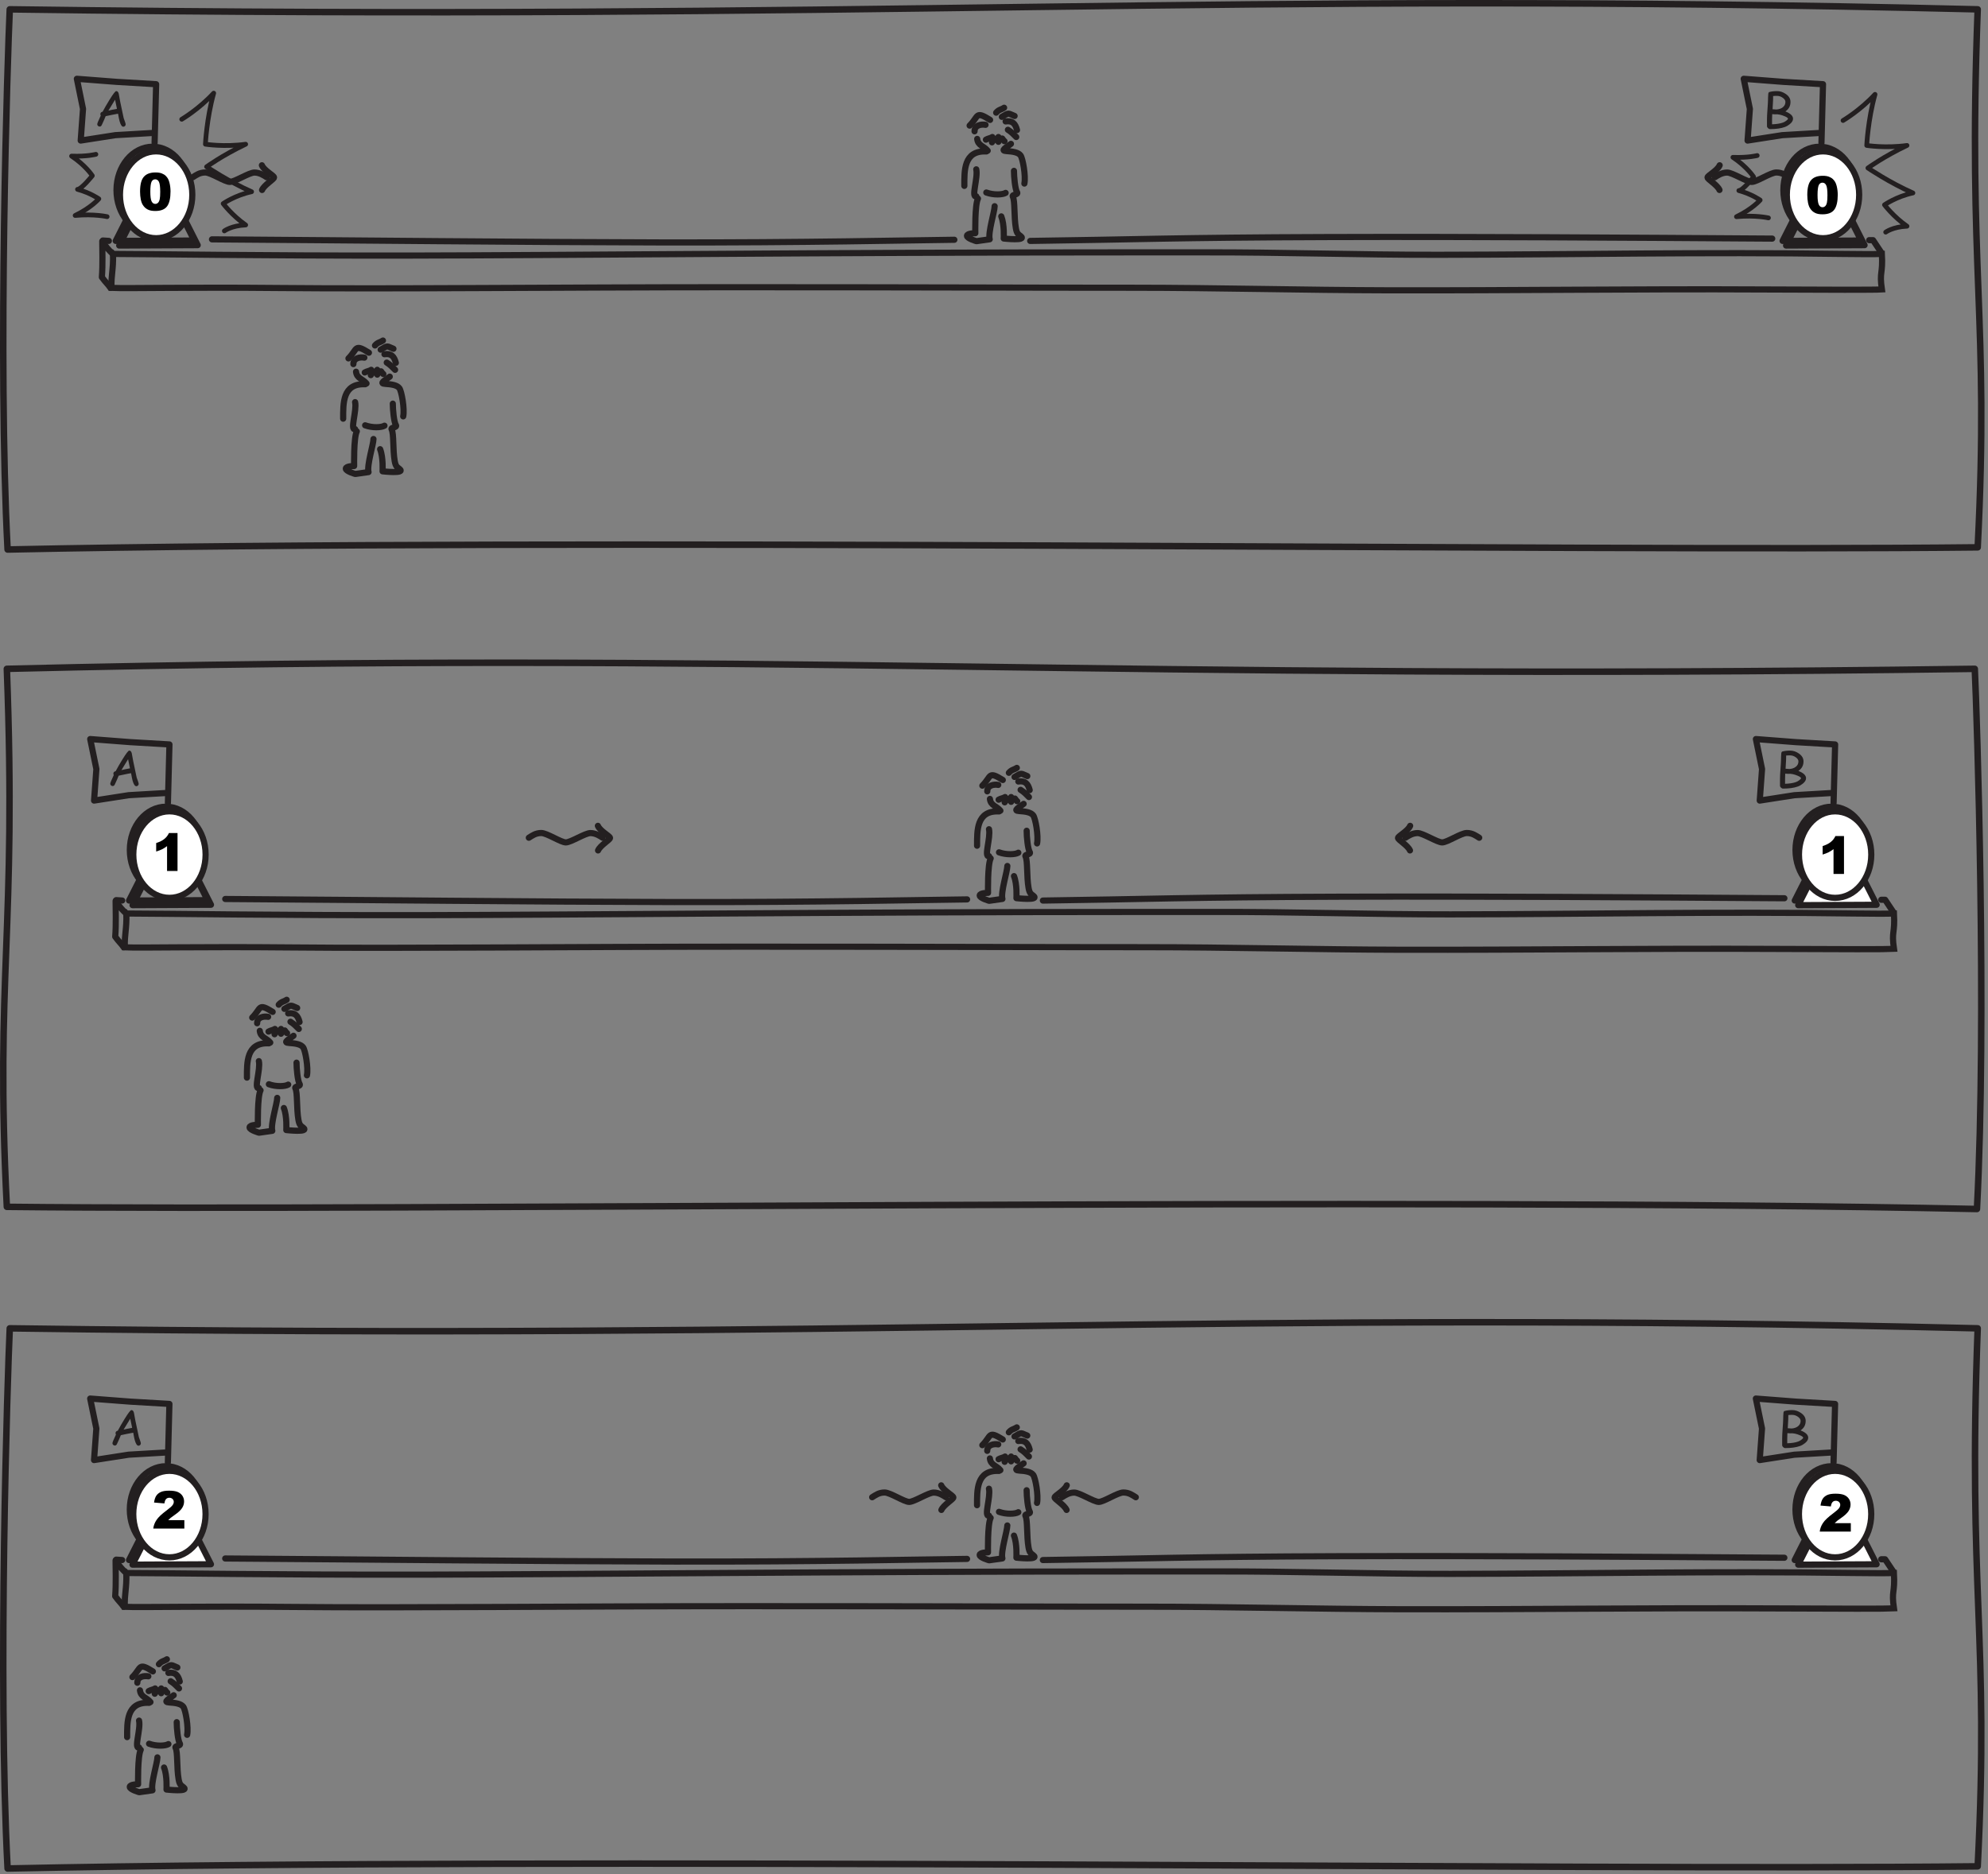 <?xml version="1.0" encoding="UTF-8" standalone="no"?>
<!DOCTYPE svg PUBLIC "-//W3C//DTD SVG 1.1//EN" "http://www.w3.org/Graphics/SVG/1.1/DTD/svg11.dtd">
<svg width="100%" height="100%" viewBox="0 0 1909 1800" version="1.1" xmlns="http://www.w3.org/2000/svg" xmlns:xlink="http://www.w3.org/1999/xlink" xml:space="preserve" xmlns:serif="http://www.serif.com/" style="fill-rule:evenodd;clip-rule:evenodd;stroke-miterlimit:2;">
    <rect x="0" y="0" width="1909" height="1800" fill="#808080" stroke="none"/>
    <g transform="matrix(4.167,0,0,4.167,0,0)">
        <path d="M260.832,66.318C280.342,66.316 300.556,66.868 320.059,66.912C348.961,66.977 377.151,66.561 406.063,66.716C421.727,66.792 432.012,66.818 433.671,66.709C433.051,62.463 433.938,63.353 433.671,58.524C432.111,58.594 428.823,58.579 424.216,58.52C393.258,58.057 362.417,58.685 331.411,58.726C313.297,58.751 295.009,58.106 276.919,58.166C270.763,58.168 264.362,58.168 257.709,58.168C193.319,58.168 128.665,58.851 94.252,58.904C59.84,58.957 35.539,58.548 26.048,58.524C26.138,62.285 25.605,63.175 25.694,66.353C29.507,66.522 43.012,66.17 64.097,66.378C90.578,66.639 128.68,66.2 168.575,66.2C213.364,66.2 235.938,66.322 260.832,66.318Z" style="fill:none;stroke:rgb(35,31,32);stroke-width:1.42px;"/>
        <path d="M29.685,49.562L26.67,55.523L44.763,55.434L41.392,48.762" style="fill:none;stroke:rgb(35,31,32);stroke-width:1.42px;stroke-linecap:round;stroke-linejoin:round;"/>
        <path d="M43.521,43.824C43.521,49.352 39.788,53.833 35.184,53.833C30.58,53.833 26.847,49.352 26.847,43.824C26.847,38.296 30.58,33.815 35.184,33.815C39.788,33.815 43.521,38.296 43.521,43.824Z" style="fill:white;"/>
        <path d="M43.521,43.824C43.521,49.352 39.788,53.833 35.184,53.833C30.58,53.833 26.847,49.352 26.847,43.824C26.847,38.296 30.58,33.815 35.184,33.815C39.788,33.815 43.521,38.296 43.521,43.824Z" style="fill:none;stroke:rgb(35,31,32);stroke-width:1.42px;stroke-linecap:round;stroke-linejoin:round;"/>
        <path d="M30.483,50.63L27.468,56.591L45.561,56.502L42.191,49.829" style="fill:none;stroke:rgb(35,31,32);stroke-width:1.42px;stroke-linecap:round;stroke-linejoin:round;"/>
        <path d="M44.319,44.891C44.319,50.419 40.587,54.901 35.982,54.901C31.378,54.901 27.645,50.419 27.645,44.891C27.645,39.363 31.378,34.882 35.982,34.882C40.587,34.882 44.319,39.363 44.319,44.891Z" style="fill:white;"/>
        <path d="M44.319,44.891C44.319,50.419 40.587,54.901 35.982,54.901C31.378,54.901 27.645,50.419 27.645,44.891C27.645,39.363 31.378,34.882 35.982,34.882C40.587,34.882 44.319,39.363 44.319,44.891Z" style="fill:none;stroke:rgb(35,31,32);stroke-width:1.42px;stroke-linecap:round;stroke-linejoin:round;"/>
        <path d="M35.627,32.929L35.982,19.406L26.935,18.872L17.711,18.16L19.131,25.1L18.598,32.395L26.581,31.15L35.627,30.616" style="fill:none;stroke:rgb(35,31,32);stroke-width:1.42px;stroke-linecap:round;stroke-linejoin:round;"/>
        <path d="M25.435,66.331C24.814,65.412 24.326,65.085 23.477,63.887C23.705,60.948 23.566,57.57 23.566,55.612C24.453,56.947 24.998,57.565 25.923,58.457L25.694,58.103" style="fill:none;stroke:rgb(35,31,32);stroke-width:1.42px;stroke-linecap:round;stroke-linejoin:round;"/>
        <path d="M23.705,55.432L25.08,55.521" style="fill:none;stroke:rgb(35,31,32);stroke-width:1.42px;stroke-linecap:round;stroke-linejoin:round;"/>
        <path d="M48.849,55.165C83.38,55.402 119.624,55.808 152.44,55.877C185.256,55.946 210.167,55.362 219.926,55.261" style="fill:none;stroke:rgb(35,31,32);stroke-width:1.42px;stroke-linecap:round;stroke-linejoin:round;"/>
        <path d="M237.406,55.528C260.17,55.231 271.549,54.745 305.698,54.638C339.846,54.531 374.124,54.763 408.401,54.994" style="fill:none;stroke:rgb(35,31,32);stroke-width:1.42px;stroke-linecap:round;stroke-linejoin:round;"/>
        <path d="M413.804,49.565L410.789,55.526L428.882,55.437L425.511,48.764" style="fill:none;stroke:rgb(35,31,32);stroke-width:1.42px;stroke-linecap:round;stroke-linejoin:round;"/>
        <path d="M427.64,43.826C427.64,49.354 423.907,53.835 419.303,53.835C414.699,53.835 410.966,49.354 410.966,43.826C410.966,38.298 414.699,33.817 419.303,33.817C423.907,33.817 427.64,38.298 427.64,43.826Z" style="fill:white;"/>
        <path d="M427.64,43.826C427.64,49.354 423.907,53.835 419.303,53.835C414.699,53.835 410.966,49.354 410.966,43.826C410.966,38.298 414.699,33.817 419.303,33.817C423.907,33.817 427.64,38.298 427.64,43.826Z" style="fill:none;stroke:rgb(35,31,32);stroke-width:1.42px;stroke-linecap:round;stroke-linejoin:round;"/>
        <path d="M414.603,50.632L411.587,56.593L429.68,56.504L426.31,49.831" style="fill:none;stroke:rgb(35,31,32);stroke-width:1.42px;stroke-linecap:round;stroke-linejoin:round;"/>
        <path d="M428.438,44.894C428.438,50.421 424.706,54.903 420.101,54.903C415.497,54.903 411.764,50.421 411.764,44.894C411.764,39.366 415.497,34.884 420.101,34.884C424.706,34.884 428.438,39.366 428.438,44.894Z" style="fill:white;"/>
        <path d="M428.438,44.894C428.438,50.421 424.706,54.903 420.101,54.903C415.497,54.903 411.764,50.421 411.764,44.894C411.764,39.366 415.497,34.884 420.101,34.884C424.706,34.884 428.438,39.366 428.438,44.894Z" style="fill:none;stroke:rgb(35,31,32);stroke-width:1.42px;stroke-linecap:round;stroke-linejoin:round;"/>
        <path d="M419.746,32.931L420.101,19.408L411.054,18.874L401.831,18.162L403.25,25.102L402.717,32.398L410.7,31.152L419.746,30.618" style="fill:none;stroke:rgb(35,31,32);stroke-width:1.42px;stroke-linecap:round;stroke-linejoin:round;"/>
        <path d="M430.744,55.35L431.631,55.35L433.582,58.286" style="fill:none;stroke:rgb(35,31,32);stroke-width:1.42px;stroke-linecap:round;stroke-linejoin:round;"/>
        <path d="M28.411,29.208C28.08,29.208 27.798,28.786 27.553,27.922C27.459,27.593 27.345,27.03 27.204,26.207C26.837,26.258 26.367,26.348 25.772,26.479L24.345,26.779C24.165,27.258 23.864,27.943 23.428,28.865C23.313,29.07 23.159,29.17 22.961,29.17C22.817,29.17 22.691,29.118 22.578,29.012C22.464,28.906 22.409,28.777 22.409,28.62C22.409,28.444 22.674,27.792 23.219,26.632C23.157,26.537 23.128,26.429 23.128,26.305C23.128,26.009 23.3,25.823 23.653,25.739C24.064,24.956 24.571,24.076 25.198,23.059C26.052,21.672 26.571,20.995 26.78,20.995C27.065,20.995 27.255,21.192 27.36,21.594L27.698,23.424L28.497,27.209L28.803,28.069C28.907,28.366 28.958,28.559 28.958,28.658C28.958,28.815 28.904,28.944 28.792,29.05C28.68,29.156 28.555,29.208 28.411,29.208ZM26.518,22.983L24.983,25.493C25.42,25.38 26.065,25.246 26.952,25.085L26.518,22.983Z" style="fill:rgb(35,31,32);"/>
        <path d="M411.293,29.279C410.4,29.599 409.287,29.755 407.898,29.755C407.728,29.755 407.57,29.683 407.417,29.536C407.265,29.389 407.19,29.241 407.19,29.084L407.19,27.51C407.19,26.99 407.225,26.265 407.296,25.302C407.376,24.262 407.418,23.527 407.426,23.062C407.422,22.728 407.443,22.241 407.491,21.579C407.519,21.398 407.583,21.28 407.686,21.222C408.225,21.07 408.824,20.995 409.51,20.995C410.208,20.995 410.863,21.208 411.505,21.644C412.247,22.146 412.609,22.751 412.609,23.489C412.609,24.424 412.222,25.143 411.429,25.681C412.024,25.914 412.458,26.166 412.754,26.449C413.049,26.733 413.194,27.035 413.194,27.369C413.194,27.809 412.94,28.224 412.42,28.635C412.059,28.926 411.689,29.137 411.293,29.279ZM409.51,22.099C409.078,22.099 408.781,22.111 408.607,22.137L408.595,23.084L408.477,25.178C409.04,25.221 409.335,25.241 409.374,25.237C409.973,25.194 410.452,25.027 410.832,24.729C411.241,24.405 411.44,23.998 411.44,23.489C411.44,23.144 411.237,22.832 410.821,22.537C410.404,22.243 409.974,22.099 409.51,22.099ZM410.171,26.433L409.545,26.341C409.494,26.341 409.417,26.344 409.312,26.349C409.207,26.355 409.129,26.357 409.073,26.357C408.859,26.357 408.636,26.341 408.394,26.309C408.37,26.767 408.359,27.166 408.359,27.526L408.359,28.646C409.398,28.613 410.225,28.482 410.88,28.246C411.157,28.147 411.417,27.998 411.671,27.791C411.913,27.602 412.031,27.464 412.031,27.369C412.031,27.198 411.783,27.01 411.275,26.795C410.894,26.632 410.532,26.513 410.171,26.433Z" style="fill:rgb(35,31,32);"/>
        <path d="M227.2,32.19C227.677,31.898 228.23,31.881 228.685,31.577" style="fill:none;stroke:rgb(35,31,32);stroke-width:1.42px;stroke-linecap:round;stroke-linejoin:round;"/>
        <path d="M230.083,31.577L230.083,32.687" style="fill:none;stroke:rgb(35,31,32);stroke-width:1.42px;stroke-linecap:round;stroke-linejoin:round;"/>
        <path d="M229.297,32.015C229.061,32.275 228.755,32.489 228.598,32.804" style="fill:none;stroke:rgb(35,31,32);stroke-width:1.42px;stroke-linecap:round;stroke-linejoin:round;"/>
        <path d="M228.161,27.634C224.703,25.466 225.597,26.788 223.444,28.948" style="fill:none;stroke:rgb(35,31,32);stroke-width:1.42px;stroke-linecap:round;stroke-linejoin:round;"/>
        <path d="M227.113,28.773C226.149,28.587 224.58,28.824 224.58,30.263" style="fill:none;stroke:rgb(35,31,32);stroke-width:1.42px;stroke-linecap:round;stroke-linejoin:round;"/>
        <path d="M230.869,26.933C232.616,25.882 232.231,26.095 233.81,26.729" style="fill:none;stroke:rgb(35,31,32);stroke-width:1.42px;stroke-linecap:round;stroke-linejoin:round;"/>
        <path d="M231.742,27.985C233.253,27.751 233.983,28.449 234.363,29.971" style="fill:none;stroke:rgb(35,31,32);stroke-width:1.42px;stroke-linecap:round;stroke-linejoin:round;"/>
        <path d="M232.266,29.912C233.101,30.43 233.548,30.935 234.188,31.577" style="fill:none;stroke:rgb(35,31,32);stroke-width:1.42px;stroke-linecap:round;stroke-linejoin:round;"/>
        <path d="M229.559,25.969C230.202,25.216 230.661,25.32 231.393,24.83" style="fill:none;stroke:rgb(35,31,32);stroke-width:1.42px;stroke-linecap:round;stroke-linejoin:round;"/>
        <path d="M230.956,31.928C231.436,32.529 231.2,32.4 231.48,32.541" style="fill:none;stroke:rgb(35,31,32);stroke-width:1.42px;stroke-linecap:round;stroke-linejoin:round;"/>
        <path d="M225.191,32.015C225.356,33.581 226.754,33.661 227.608,34.732" style="fill:none;stroke:rgb(35,31,32);stroke-width:1.42px;stroke-linecap:round;stroke-linejoin:round;"/>
        <path d="M227.288,34.907C222.049,34.657 222.227,39.359 222.227,42.843" style="fill:none;stroke:rgb(35,31,32);stroke-width:1.42px;stroke-linecap:round;stroke-linejoin:round;"/>
        <path d="M224.975,39.024C225.42,40.93 223.735,45.601 224.975,45.245" style="fill:none;stroke:rgb(35,31,32);stroke-width:1.42px;stroke-linecap:round;stroke-linejoin:round;"/>
        <path d="M225.366,45.772C224.622,47.202 224.755,53.746 224.755,53.746C224.755,53.746 222.833,53.746 222.833,54.359C222.833,54.972 225.017,55.586 225.017,55.586L228.074,55.148C227.637,53.658 229.209,48.751 229.209,47.524" style="fill:none;stroke:rgb(35,31,32);stroke-width:1.42px;stroke-linecap:round;stroke-linejoin:round;"/>
        <path d="M232.965,33.154C231.83,34.031 230.432,34.732 231.917,34.819C233.402,34.907 234.652,35.113 235.176,35.814C235.7,36.515 236.417,40.618 236.063,42.309" style="fill:none;stroke:rgb(35,31,32);stroke-width:1.42px;stroke-linecap:round;stroke-linejoin:round;"/>
        <path d="M233.664,39.376C233.664,40.777 233.926,43.581 234.363,44.282C234.799,44.983 233.083,44.748 233.402,45.334C233.926,46.298 233.644,49.991 234.101,52.607C234.331,53.924 234.698,54.003 235.236,54.447C236.663,55.576 231.306,54.972 231.306,54.972C231.306,54.972 231.495,51.784 230.741,49.871" style="fill:none;stroke:rgb(35,31,32);stroke-width:1.42px;stroke-linecap:round;stroke-linejoin:round;"/>
        <path d="M227.288,44.37C228.947,44.983 231.044,44.896 231.742,44.458" style="fill:none;stroke:rgb(35,31,32);stroke-width:1.42px;stroke-linecap:round;stroke-linejoin:round;"/>
        <path d="M84.056,85.847C84.533,85.554 85.086,85.537 85.541,85.233" style="fill:none;stroke:rgb(35,31,32);stroke-width:1.42px;stroke-linecap:round;stroke-linejoin:round;"/>
        <path d="M86.938,85.233L86.938,86.343" style="fill:none;stroke:rgb(35,31,32);stroke-width:1.42px;stroke-linecap:round;stroke-linejoin:round;"/>
        <path d="M86.152,85.671C85.916,85.932 85.61,86.145 85.453,86.46" style="fill:none;stroke:rgb(35,31,32);stroke-width:1.42px;stroke-linecap:round;stroke-linejoin:round;"/>
        <path d="M85.017,81.29C81.558,79.122 82.453,80.445 80.3,82.605" style="fill:none;stroke:rgb(35,31,32);stroke-width:1.42px;stroke-linecap:round;stroke-linejoin:round;"/>
        <path d="M83.968,82.429C83.004,82.243 81.435,82.48 81.435,83.919" style="fill:none;stroke:rgb(35,31,32);stroke-width:1.42px;stroke-linecap:round;stroke-linejoin:round;"/>
        <path d="M87.724,80.589C89.472,79.538 89.087,79.751 90.665,80.385" style="fill:none;stroke:rgb(35,31,32);stroke-width:1.42px;stroke-linecap:round;stroke-linejoin:round;"/>
        <path d="M88.598,81.641C90.108,81.408 90.839,82.105 91.218,83.627" style="fill:none;stroke:rgb(35,31,32);stroke-width:1.42px;stroke-linecap:round;stroke-linejoin:round;"/>
        <path d="M89.122,83.568C89.956,84.086 90.403,84.591 91.044,85.233" style="fill:none;stroke:rgb(35,31,32);stroke-width:1.42px;stroke-linecap:round;stroke-linejoin:round;"/>
        <path d="M86.414,79.625C87.058,78.872 87.516,78.976 88.248,78.486" style="fill:none;stroke:rgb(35,31,32);stroke-width:1.42px;stroke-linecap:round;stroke-linejoin:round;"/>
        <path d="M87.812,85.584C88.291,86.185 88.055,86.056 88.336,86.197" style="fill:none;stroke:rgb(35,31,32);stroke-width:1.42px;stroke-linecap:round;stroke-linejoin:round;"/>
        <path d="M82.047,85.671C82.211,87.237 83.61,87.317 84.463,88.388" style="fill:none;stroke:rgb(35,31,32);stroke-width:1.42px;stroke-linecap:round;stroke-linejoin:round;"/>
        <path d="M84.143,88.563C78.905,88.314 79.082,93.015 79.082,96.499" style="fill:none;stroke:rgb(35,31,32);stroke-width:1.42px;stroke-linecap:round;stroke-linejoin:round;"/>
        <path d="M81.831,92.68C82.275,94.586 80.59,99.257 81.831,98.901" style="fill:none;stroke:rgb(35,31,32);stroke-width:1.42px;stroke-linecap:round;stroke-linejoin:round;"/>
        <path d="M82.222,99.428C81.477,100.858 81.61,107.402 81.61,107.402C81.61,107.402 79.689,107.402 79.689,108.015C79.689,108.629 81.872,109.242 81.872,109.242L84.929,108.804C84.493,107.314 86.065,102.407 86.065,101.181" style="fill:none;stroke:rgb(35,31,32);stroke-width:1.42px;stroke-linecap:round;stroke-linejoin:round;"/>
        <path d="M89.821,86.81C88.685,87.687 87.288,88.388 88.773,88.475C90.257,88.563 91.507,88.769 92.031,89.47C92.555,90.171 93.273,94.275 92.918,95.965" style="fill:none;stroke:rgb(35,31,32);stroke-width:1.42px;stroke-linecap:round;stroke-linejoin:round;"/>
        <path d="M90.52,93.032C90.52,94.434 90.782,97.238 91.218,97.939C91.655,98.64 89.939,98.404 90.257,98.99C90.782,99.954 90.5,103.648 90.956,106.263C91.186,107.58 91.554,107.659 92.092,108.103C93.518,109.233 88.161,108.629 88.161,108.629C88.161,108.629 88.351,105.44 87.597,103.528" style="fill:none;stroke:rgb(35,31,32);stroke-width:1.42px;stroke-linecap:round;stroke-linejoin:round;"/>
        <path d="M84.143,98.026C85.803,98.64 87.899,98.552 88.598,98.114" style="fill:none;stroke:rgb(35,31,32);stroke-width:1.42px;stroke-linecap:round;stroke-linejoin:round;"/>
        <path d="M44.426,40.847C45.213,40.352 45.999,39.752 47.297,39.752C48.595,39.752 51.82,41.927 52.96,41.927C54.101,41.927 57.404,39.767 58.623,39.767C59.85,39.764 60.904,40.487 61.455,40.847" style="fill:none;stroke:rgb(35,31,32);stroke-width:1.42px;stroke-linecap:round;stroke-linejoin:round;"/>
        <path d="M60.351,38.092C60.863,39.317 63.15,40.464 63.15,40.899C63.15,41.334 60.903,42.599 60.39,43.786" style="fill:none;stroke:rgb(35,31,32);stroke-width:1.42px;stroke-linecap:round;stroke-linejoin:round;"/>
        <path d="M412.212,40.847C411.425,40.352 410.639,39.752 409.341,39.752C408.043,39.752 404.818,41.927 403.678,41.927C402.537,41.927 399.234,39.767 398.015,39.767C396.788,39.764 395.734,40.487 395.183,40.847" style="fill:none;stroke:rgb(35,31,32);stroke-width:1.42px;stroke-linecap:round;stroke-linejoin:round;"/>
        <path d="M396.287,38.092C395.774,39.317 393.488,40.464 393.488,40.899C393.488,41.334 395.735,42.599 396.247,43.786" style="fill:none;stroke:rgb(35,31,32);stroke-width:1.42px;stroke-linecap:round;stroke-linejoin:round;"/>
        <path d="M424.719,27.773C424.719,27.773 428.676,25.446 432.088,21.75C430.45,27.636 430.177,33.522 430.177,33.522C430.177,33.522 434.544,34.206 439.456,33.522C433.998,36.122 430.45,38.723 430.45,38.723C430.45,38.723 435.499,42.145 440.82,44.472C437,45.293 434.271,47.21 434.271,47.21C434.271,47.21 436.317,49.947 439.456,52.137C436.181,52.274 434.544,53.506 434.544,53.506" style="fill:none;stroke:rgb(35,31,32);stroke-width:1.09px;stroke-linecap:round;stroke-linejoin:round;"/>
        <path d="M404.935,35.849C404.935,35.849 402.888,36.396 399.34,36.259C402.615,38.449 404.116,40.776 404.116,40.776C404.116,40.776 401.62,43.919 400.705,43.924C403.707,44.746 405.617,46.115 405.617,46.115C405.617,46.115 403.843,48.168 400.159,49.947C404.525,49.536 407.527,50.221 407.527,50.221" style="fill:none;stroke:rgb(35,31,32);stroke-width:1.09px;stroke-linecap:round;stroke-linejoin:round;"/>
        <path d="M41.878,27.489C41.878,27.489 45.835,25.162 49.246,21.467C47.609,27.352 47.336,33.238 47.336,33.238C47.336,33.238 51.702,33.922 56.614,33.238C51.157,35.839 47.609,38.439 47.609,38.439C47.609,38.439 52.657,41.861 57.979,44.188C54.158,45.01 51.429,46.926 51.429,46.926C51.429,46.926 53.476,49.663 56.614,51.853C53.34,51.99 51.702,53.222 51.702,53.222" style="fill:none;stroke:rgb(35,31,32);stroke-width:1.09px;stroke-linecap:round;stroke-linejoin:round;"/>
        <path d="M22.093,35.565C22.093,35.565 20.047,36.113 16.499,35.976C19.774,38.166 21.275,40.493 21.275,40.493C21.275,40.493 18.779,43.635 17.863,43.641C20.865,44.462 22.776,45.831 22.776,45.831C22.776,45.831 21.002,47.884 17.318,49.663C21.684,49.253 24.686,49.937 24.686,49.937" style="fill:none;stroke:rgb(35,31,32);stroke-width:1.09px;stroke-linecap:round;stroke-linejoin:round;"/>
        <g transform="matrix(0.24,0,0,0.24,-2.661,4.233)">
            <g transform="matrix(50,0,0,50,143.522,184.371)">
                <path d="M0.041,-0.361C0.041,-0.497 0.066,-0.592 0.115,-0.646C0.163,-0.701 0.238,-0.728 0.338,-0.728C0.387,-0.728 0.426,-0.722 0.457,-0.71C0.488,-0.698 0.513,-0.683 0.533,-0.664C0.552,-0.645 0.568,-0.625 0.579,-0.604C0.59,-0.583 0.599,-0.558 0.606,-0.53C0.619,-0.477 0.626,-0.421 0.626,-0.363C0.626,-0.233 0.604,-0.138 0.56,-0.078C0.516,-0.018 0.44,0.012 0.333,0.012C0.273,0.012 0.224,0.003 0.187,-0.017C0.15,-0.036 0.119,-0.064 0.096,-0.101C0.078,-0.127 0.065,-0.163 0.055,-0.209C0.046,-0.255 0.041,-0.306 0.041,-0.361ZM0.238,-0.36C0.238,-0.269 0.246,-0.207 0.262,-0.174C0.279,-0.14 0.302,-0.124 0.333,-0.124C0.353,-0.124 0.37,-0.131 0.385,-0.145C0.4,-0.159 0.411,-0.181 0.418,-0.212C0.425,-0.243 0.428,-0.29 0.428,-0.355C0.428,-0.45 0.42,-0.514 0.404,-0.547C0.388,-0.579 0.364,-0.596 0.332,-0.596C0.299,-0.596 0.275,-0.579 0.26,-0.546C0.246,-0.512 0.238,-0.451 0.238,-0.36Z" style="fill-rule:nonzero;"/>
            </g>
        </g>
        <g transform="matrix(0.24,0,0,0.24,381.542,5.003)">
            <g transform="matrix(50,0,0,50,143.522,184.371)">
                <path d="M0.041,-0.361C0.041,-0.497 0.066,-0.592 0.115,-0.646C0.163,-0.701 0.238,-0.728 0.338,-0.728C0.387,-0.728 0.426,-0.722 0.457,-0.71C0.488,-0.698 0.513,-0.683 0.533,-0.664C0.552,-0.645 0.568,-0.625 0.579,-0.604C0.59,-0.583 0.599,-0.558 0.606,-0.53C0.619,-0.477 0.626,-0.421 0.626,-0.363C0.626,-0.233 0.604,-0.138 0.56,-0.078C0.516,-0.018 0.44,0.012 0.333,0.012C0.273,0.012 0.224,0.003 0.187,-0.017C0.15,-0.036 0.119,-0.064 0.096,-0.101C0.078,-0.127 0.065,-0.163 0.055,-0.209C0.046,-0.255 0.041,-0.306 0.041,-0.361ZM0.238,-0.36C0.238,-0.269 0.246,-0.207 0.262,-0.174C0.279,-0.14 0.302,-0.124 0.333,-0.124C0.353,-0.124 0.37,-0.131 0.385,-0.145C0.4,-0.159 0.411,-0.181 0.418,-0.212C0.425,-0.243 0.428,-0.29 0.428,-0.355C0.428,-0.45 0.42,-0.514 0.404,-0.547C0.388,-0.579 0.364,-0.596 0.332,-0.596C0.299,-0.596 0.275,-0.579 0.26,-0.546C0.246,-0.512 0.238,-0.451 0.238,-0.36Z" style="fill-rule:nonzero;"/>
            </g>
        </g>
        <path d="M263.738,218.308C283.234,218.306 303.433,218.855 322.923,218.899C351.804,218.964 379.974,218.55 408.865,218.705C424.518,218.78 434.796,218.806 436.454,218.698C435.834,214.468 436.72,215.354 436.454,210.544C434.896,210.613 431.609,210.598 427.005,210.54C396.07,210.079 365.25,210.704 334.267,210.745C316.165,210.77 297.891,210.128 279.814,210.188C273.662,210.189 267.265,210.189 260.617,210.189C196.273,210.189 131.665,210.87 97.277,210.923C62.889,210.975 38.606,210.568 29.122,210.544C29.211,214.291 28.679,215.177 28.767,218.343C32.579,218.511 46.073,218.16 67.144,218.367C93.605,218.628 131.68,218.19 171.547,218.19C216.304,218.19 238.862,218.312 263.738,218.308Z" style="fill:none;stroke:rgb(35,31,32);stroke-width:1.42px;"/>
        <path d="M32.756,201.617L29.743,207.555L47.823,207.466L44.455,200.819" style="fill:none;stroke:rgb(35,31,32);stroke-width:1.42px;stroke-linecap:round;stroke-linejoin:round;"/>
        <path d="M46.582,195.9C46.582,201.407 42.852,205.871 38.251,205.871C33.65,205.871 29.92,201.407 29.92,195.9C29.92,190.394 33.65,185.93 38.251,185.93C42.852,185.93 46.582,190.394 46.582,195.9Z" style="fill:none;stroke:rgb(35,31,32);stroke-width:1.42px;stroke-linecap:round;stroke-linejoin:round;"/>
        <path d="M33.554,202.68L30.541,208.618L48.621,208.53L45.253,201.883" style="fill:none;stroke:rgb(35,31,32);stroke-width:1.42px;stroke-linecap:round;stroke-linejoin:round;"/>
        <path d="M47.38,196.964C47.38,202.471 43.65,206.934 39.049,206.934C34.448,206.934 30.718,202.471 30.718,196.964C30.718,191.457 34.448,186.993 39.049,186.993C43.65,186.993 47.38,191.457 47.38,196.964Z" style="fill:white;"/>
        <path d="M47.38,196.964C47.38,202.471 43.65,206.934 39.049,206.934C34.448,206.934 30.718,202.471 30.718,196.964C30.718,191.457 34.448,186.993 39.049,186.993C43.65,186.993 47.38,191.457 47.38,196.964Z" style="fill:none;stroke:rgb(35,31,32);stroke-width:1.42px;stroke-linecap:round;stroke-linejoin:round;"/>
        <path d="M38.694,185.048L39.048,171.577L30.008,171.045L20.791,170.336L22.209,177.249L21.677,184.516L29.654,183.275L38.694,182.744" style="fill:none;stroke:rgb(35,31,32);stroke-width:1.42px;stroke-linecap:round;stroke-linejoin:round;"/>
        <path d="M28.509,218.321C27.889,217.405 27.401,217.08 26.552,215.886C26.781,212.959 26.641,209.593 26.641,207.644C27.527,208.973 28.073,209.589 28.996,210.477L28.768,210.125" style="fill:none;stroke:rgb(35,31,32);stroke-width:1.42px;stroke-linecap:round;stroke-linejoin:round;"/>
        <path d="M26.781,207.464L28.154,207.553" style="fill:none;stroke:rgb(35,31,32);stroke-width:1.42px;stroke-linecap:round;stroke-linejoin:round;"/>
        <path d="M51.907,207.198C86.412,207.435 122.631,207.838 155.424,207.907C188.216,207.976 213.11,207.394 222.862,207.293" style="fill:none;stroke:rgb(35,31,32);stroke-width:1.42px;stroke-linecap:round;stroke-linejoin:round;"/>
        <path d="M240.329,207.559C263.076,207.264 274.448,206.779 308.572,206.673C342.696,206.567 376.949,206.797 411.203,207.028" style="fill:none;stroke:rgb(35,31,32);stroke-width:1.42px;stroke-linecap:round;stroke-linejoin:round;"/>
        <path d="M416.602,201.619L413.588,207.557L431.668,207.468L428.3,200.821" style="fill:none;stroke:rgb(35,31,32);stroke-width:1.42px;stroke-linecap:round;stroke-linejoin:round;"/>
        <path d="M430.427,195.903C430.427,201.409 426.698,205.873 422.096,205.873C417.495,205.873 413.765,201.409 413.765,195.903C413.765,190.396 417.495,185.932 422.096,185.932C426.698,185.932 430.427,190.396 430.427,195.903Z" style="fill:none;stroke:rgb(35,31,32);stroke-width:1.42px;stroke-linecap:round;stroke-linejoin:round;"/>
        <path d="M417.399,202.683L414.386,208.621L432.466,208.532L429.098,201.885" style="fill:white;"/>
        <path d="M417.399,202.683L414.386,208.621L432.466,208.532L429.098,201.885" style="fill:none;stroke:rgb(35,31,32);stroke-width:1.42px;stroke-linecap:round;stroke-linejoin:round;"/>
        <path d="M431.225,196.966C431.225,202.473 427.495,206.937 422.894,206.937C418.293,206.937 414.563,202.473 414.563,196.966C414.563,191.459 418.293,186.996 422.894,186.996C427.495,186.996 431.225,191.459 431.225,196.966Z" style="fill:white;"/>
        <path d="M431.225,196.966C431.225,202.473 427.495,206.937 422.894,206.937C418.293,206.937 414.563,202.473 414.563,196.966C414.563,191.459 418.293,186.996 422.894,186.996C427.495,186.996 431.225,191.459 431.225,196.966Z" style="fill:none;stroke:rgb(35,31,32);stroke-width:1.42px;stroke-linecap:round;stroke-linejoin:round;"/>
        <path d="M422.539,185.05L422.894,171.579L413.854,171.047L404.636,170.338L406.054,177.251L405.523,184.518L413.499,183.278L422.539,182.746" style="fill:none;stroke:rgb(35,31,32);stroke-width:1.42px;stroke-linecap:round;stroke-linejoin:round;"/>
        <path d="M433.529,207.382L434.416,207.382L436.365,210.307" style="fill:none;stroke:rgb(35,31,32);stroke-width:1.42px;stroke-linecap:round;stroke-linejoin:round;"/>
        <path d="M230.13,184.312C230.607,184.021 231.16,184.004 231.614,183.701" style="fill:none;stroke:rgb(35,31,32);stroke-width:1.42px;stroke-linecap:round;stroke-linejoin:round;"/>
        <path d="M233.011,183.701L233.011,184.807" style="fill:none;stroke:rgb(35,31,32);stroke-width:1.42px;stroke-linecap:round;stroke-linejoin:round;"/>
        <path d="M232.225,184.137C231.99,184.397 231.684,184.61 231.527,184.923" style="fill:none;stroke:rgb(35,31,32);stroke-width:1.42px;stroke-linecap:round;stroke-linejoin:round;"/>
        <path d="M231.091,179.773C227.635,177.613 228.529,178.931 226.377,181.082" style="fill:none;stroke:rgb(35,31,32);stroke-width:1.42px;stroke-linecap:round;stroke-linejoin:round;"/>
        <path d="M230.043,180.908C229.08,180.723 227.512,180.958 227.512,182.392" style="fill:none;stroke:rgb(35,31,32);stroke-width:1.42px;stroke-linecap:round;stroke-linejoin:round;"/>
        <path d="M233.796,179.075C235.542,178.027 235.158,178.24 236.735,178.871" style="fill:none;stroke:rgb(35,31,32);stroke-width:1.42px;stroke-linecap:round;stroke-linejoin:round;"/>
        <path d="M234.669,180.122C236.179,179.89 236.909,180.585 237.288,182.101" style="fill:none;stroke:rgb(35,31,32);stroke-width:1.42px;stroke-linecap:round;stroke-linejoin:round;"/>
        <path d="M235.193,182.043C236.027,182.559 236.473,183.061 237.113,183.701" style="fill:none;stroke:rgb(35,31,32);stroke-width:1.42px;stroke-linecap:round;stroke-linejoin:round;"/>
        <path d="M232.487,178.115C233.131,177.364 233.589,177.468 234.32,176.98" style="fill:none;stroke:rgb(35,31,32);stroke-width:1.42px;stroke-linecap:round;stroke-linejoin:round;"/>
        <path d="M233.884,184.05C234.363,184.649 234.127,184.521 234.407,184.661" style="fill:none;stroke:rgb(35,31,32);stroke-width:1.42px;stroke-linecap:round;stroke-linejoin:round;"/>
        <path d="M228.123,184.137C228.287,185.697 229.685,185.777 230.538,186.843" style="fill:none;stroke:rgb(35,31,32);stroke-width:1.42px;stroke-linecap:round;stroke-linejoin:round;"/>
        <path d="M230.218,187.018C224.983,186.769 225.161,191.453 225.161,194.923" style="fill:none;stroke:rgb(35,31,32);stroke-width:1.42px;stroke-linecap:round;stroke-linejoin:round;"/>
        <path d="M227.907,191.119C228.351,193.018 226.667,197.671 227.907,197.316" style="fill:none;stroke:rgb(35,31,32);stroke-width:1.42px;stroke-linecap:round;stroke-linejoin:round;"/>
        <path d="M228.297,197.841C227.554,199.266 227.687,205.784 227.687,205.784C227.687,205.784 225.766,205.784 225.766,206.395C225.766,207.006 227.948,207.617 227.948,207.617L231.003,207.181C230.567,205.697 232.138,200.809 232.138,199.587" style="fill:none;stroke:rgb(35,31,32);stroke-width:1.42px;stroke-linecap:round;stroke-linejoin:round;"/>
        <path d="M235.891,185.272C234.757,186.145 233.36,186.843 234.844,186.931C236.328,187.018 237.577,187.223 238.1,187.922C238.624,188.62 239.341,192.707 238.987,194.391" style="fill:none;stroke:rgb(35,31,32);stroke-width:1.42px;stroke-linecap:round;stroke-linejoin:round;"/>
        <path d="M236.59,191.469C236.59,192.866 236.851,195.659 237.288,196.357C237.724,197.056 236.009,196.821 236.328,197.405C236.851,198.365 236.57,202.044 237.026,204.649C237.256,205.962 237.623,206.04 238.161,206.482C239.586,207.608 234.233,207.006 234.233,207.006C234.233,207.006 234.422,203.83 233.669,201.925" style="fill:none;stroke:rgb(35,31,32);stroke-width:1.42px;stroke-linecap:round;stroke-linejoin:round;"/>
        <path d="M230.218,196.445C231.876,197.056 233.971,196.968 234.669,196.532" style="fill:none;stroke:rgb(35,31,32);stroke-width:1.42px;stroke-linecap:round;stroke-linejoin:round;"/>
        <path d="M121.866,193.082C122.652,192.589 123.438,191.991 124.735,191.991C126.031,191.991 129.254,194.158 130.394,194.158C131.533,194.158 134.834,192.006 136.053,192.006C137.278,192.003 138.332,192.723 138.882,193.082" style="fill:none;stroke:rgb(35,31,32);stroke-width:1.42px;stroke-linecap:round;stroke-linejoin:round;"/>
        <path d="M137.779,190.337C138.291,191.558 140.576,192.7 140.576,193.134C140.576,193.567 138.331,194.827 137.819,196.009" style="fill:none;stroke:rgb(35,31,32);stroke-width:1.42px;stroke-linecap:round;stroke-linejoin:round;"/>
        <path d="M340.874,193.082C340.088,192.589 339.302,191.991 338.005,191.991C336.708,191.991 333.486,194.158 332.346,194.158C331.207,194.158 327.905,192.006 326.687,192.006C325.462,192.003 324.408,192.723 323.858,193.082" style="fill:none;stroke:rgb(35,31,32);stroke-width:1.42px;stroke-linecap:round;stroke-linejoin:round;"/>
        <path d="M324.961,190.337C324.449,191.558 322.164,192.7 322.164,193.134C322.164,193.567 324.409,194.827 324.921,196.009" style="fill:none;stroke:rgb(35,31,32);stroke-width:1.42px;stroke-linecap:round;stroke-linejoin:round;"/>
        <path d="M61.875,237.761C62.351,237.47 62.904,237.453 63.358,237.15" style="fill:none;stroke:rgb(35,31,32);stroke-width:1.42px;stroke-linecap:round;stroke-linejoin:round;"/>
        <path d="M64.755,237.15L64.755,238.256" style="fill:none;stroke:rgb(35,31,32);stroke-width:1.42px;stroke-linecap:round;stroke-linejoin:round;"/>
        <path d="M63.969,237.587C63.734,237.846 63.428,238.059 63.271,238.372" style="fill:none;stroke:rgb(35,31,32);stroke-width:1.42px;stroke-linecap:round;stroke-linejoin:round;"/>
        <path d="M62.835,233.222C59.379,231.062 60.273,232.38 58.121,234.532" style="fill:none;stroke:rgb(35,31,32);stroke-width:1.42px;stroke-linecap:round;stroke-linejoin:round;"/>
        <path d="M61.787,234.357C60.824,234.172 59.256,234.408 59.256,235.841" style="fill:none;stroke:rgb(35,31,32);stroke-width:1.42px;stroke-linecap:round;stroke-linejoin:round;"/>
        <path d="M65.541,232.524C67.286,231.477 66.902,231.69 68.479,232.32" style="fill:none;stroke:rgb(35,31,32);stroke-width:1.42px;stroke-linecap:round;stroke-linejoin:round;"/>
        <path d="M66.413,233.572C67.923,233.339 68.653,234.034 69.032,235.55" style="fill:none;stroke:rgb(35,31,32);stroke-width:1.42px;stroke-linecap:round;stroke-linejoin:round;"/>
        <path d="M66.937,235.492C67.771,236.008 68.217,236.51 68.857,237.15" style="fill:none;stroke:rgb(35,31,32);stroke-width:1.42px;stroke-linecap:round;stroke-linejoin:round;"/>
        <path d="M64.231,231.564C64.875,230.813 65.333,230.917 66.064,230.429" style="fill:none;stroke:rgb(35,31,32);stroke-width:1.42px;stroke-linecap:round;stroke-linejoin:round;"/>
        <path d="M65.628,237.499C66.107,238.098 65.871,237.97 66.152,238.11" style="fill:none;stroke:rgb(35,31,32);stroke-width:1.42px;stroke-linecap:round;stroke-linejoin:round;"/>
        <path d="M59.867,237.587C60.031,239.146 61.429,239.226 62.282,240.292" style="fill:none;stroke:rgb(35,31,32);stroke-width:1.42px;stroke-linecap:round;stroke-linejoin:round;"/>
        <path d="M61.962,240.467C56.727,240.219 56.905,244.902 56.905,248.372" style="fill:none;stroke:rgb(35,31,32);stroke-width:1.42px;stroke-linecap:round;stroke-linejoin:round;"/>
        <path d="M59.651,244.568C60.095,246.467 58.411,251.12 59.651,250.765" style="fill:none;stroke:rgb(35,31,32);stroke-width:1.42px;stroke-linecap:round;stroke-linejoin:round;"/>
        <path d="M60.042,251.29C59.298,252.715 59.431,259.233 59.431,259.233C59.431,259.233 57.51,259.233 57.51,259.844C57.51,260.455 59.692,261.066 59.692,261.066L62.747,260.63C62.311,259.146 63.882,254.258 63.882,253.036" style="fill:none;stroke:rgb(35,31,32);stroke-width:1.42px;stroke-linecap:round;stroke-linejoin:round;"/>
        <path d="M67.635,238.721C66.501,239.594 65.104,240.292 66.588,240.38C68.072,240.467 69.321,240.672 69.844,241.371C70.368,242.069 71.085,246.157 70.731,247.841" style="fill:none;stroke:rgb(35,31,32);stroke-width:1.42px;stroke-linecap:round;stroke-linejoin:round;"/>
        <path d="M68.334,244.919C68.334,246.315 68.595,249.108 69.032,249.807C69.468,250.505 67.753,250.27 68.072,250.854C68.595,251.814 68.314,255.494 68.77,258.099C69,259.411 69.367,259.49 69.905,259.932C71.33,261.057 65.977,260.455 65.977,260.455C65.977,260.455 66.166,257.279 65.413,255.374" style="fill:none;stroke:rgb(35,31,32);stroke-width:1.42px;stroke-linecap:round;stroke-linejoin:round;"/>
        <path d="M61.962,249.894C63.62,250.505 65.715,250.417 66.413,249.981" style="fill:none;stroke:rgb(35,31,32);stroke-width:1.42px;stroke-linecap:round;stroke-linejoin:round;"/>
        <path d="M455.077,154.152C254.869,156.911 176.869,149.911 1.577,154.152C3.869,214.911 -1.13,224.911 1.577,278.152C92.577,279.152 325.869,275.911 455.577,278.652C457.869,234.911 455.577,164.652 455.077,154.152Z" style="fill:none;stroke:rgb(35,31,32);stroke-width:1.5px;stroke-linecap:round;stroke-linejoin:round;"/>
        <path d="M263.731,370.308C283.227,370.306 303.426,370.855 322.915,370.899C351.797,370.964 379.967,370.55 408.858,370.705C424.511,370.78 434.789,370.806 436.447,370.698C435.827,366.468 436.713,367.354 436.447,362.544C434.888,362.613 431.602,362.598 426.998,362.54C396.063,362.079 365.243,362.704 334.26,362.745C316.158,362.77 297.884,362.128 279.807,362.188C273.655,362.189 267.258,362.189 260.61,362.189C196.266,362.189 131.658,362.87 97.27,362.923C62.882,362.975 38.598,362.568 29.115,362.544C29.204,366.291 28.672,367.177 28.76,370.343C32.571,370.511 46.066,370.16 67.136,370.367C93.598,370.628 131.673,370.19 171.54,370.19C216.297,370.19 238.854,370.312 263.731,370.308Z" style="fill:none;stroke:rgb(35,31,32);stroke-width:1.42px;"/>
        <path d="M32.749,353.617L29.736,359.555L47.816,359.466L44.448,352.819" style="fill:white;"/>
        <path d="M32.749,353.617L29.736,359.555L47.816,359.466L44.448,352.819" style="fill:none;stroke:rgb(35,31,32);stroke-width:1.42px;stroke-linecap:round;stroke-linejoin:round;"/>
        <path d="M46.575,347.9C46.575,353.407 42.845,357.871 38.244,357.871C33.643,357.871 29.913,353.407 29.913,347.9C29.913,342.394 33.643,337.93 38.244,337.93C42.845,337.93 46.575,342.394 46.575,347.9Z" style="fill:white;"/>
        <path d="M46.575,347.9C46.575,353.407 42.845,357.871 38.244,357.871C33.643,357.871 29.913,353.407 29.913,347.9C29.913,342.394 33.643,337.93 38.244,337.93C42.845,337.93 46.575,342.394 46.575,347.9Z" style="fill:none;stroke:rgb(35,31,32);stroke-width:1.42px;stroke-linecap:round;stroke-linejoin:round;"/>
        <path d="M33.547,354.68L30.533,360.618L48.613,360.53L45.245,353.883" style="fill:white;"/>
        <path d="M33.547,354.68L30.533,360.618L48.613,360.53L45.245,353.883" style="fill:none;stroke:rgb(35,31,32);stroke-width:1.42px;stroke-linecap:round;stroke-linejoin:round;"/>
        <path d="M47.372,348.964C47.372,354.471 43.643,358.934 39.042,358.934C34.44,358.934 30.711,354.471 30.711,348.964C30.711,343.457 34.44,338.993 39.042,338.993C43.643,338.993 47.372,343.457 47.372,348.964Z" style="fill:white;"/>
        <path d="M47.372,348.964C47.372,354.471 43.643,358.934 39.042,358.934C34.44,358.934 30.711,354.471 30.711,348.964C30.711,343.457 34.44,338.993 39.042,338.993C43.643,338.993 47.372,343.457 47.372,348.964Z" style="fill:none;stroke:rgb(35,31,32);stroke-width:1.42px;stroke-linecap:round;stroke-linejoin:round;"/>
        <path d="M38.686,337.048L39.041,323.576L30.001,323.045L20.784,322.336L22.202,329.249L21.67,336.516L29.646,335.275L38.686,334.744" style="fill:none;stroke:rgb(35,31,32);stroke-width:1.42px;stroke-linecap:round;stroke-linejoin:round;"/>
        <path d="M28.502,370.321C27.881,369.405 27.394,369.08 26.545,367.886C26.773,364.959 26.634,361.593 26.634,359.644C27.52,360.973 28.065,361.589 28.989,362.477L28.761,362.125" style="fill:none;stroke:rgb(35,31,32);stroke-width:1.42px;stroke-linecap:round;stroke-linejoin:round;"/>
        <path d="M26.773,359.464L28.147,359.553" style="fill:none;stroke:rgb(35,31,32);stroke-width:1.42px;stroke-linecap:round;stroke-linejoin:round;"/>
        <path d="M51.899,359.198C86.405,359.435 122.624,359.838 155.416,359.907C188.209,359.976 213.102,359.394 222.854,359.293" style="fill:none;stroke:rgb(35,31,32);stroke-width:1.42px;stroke-linecap:round;stroke-linejoin:round;"/>
        <path d="M240.321,359.559C263.069,359.264 274.44,358.779 308.565,358.673C342.689,358.567 376.942,358.797 411.195,359.028" style="fill:none;stroke:rgb(35,31,32);stroke-width:1.42px;stroke-linecap:round;stroke-linejoin:round;"/>
        <path d="M416.594,353.619L413.581,359.557L431.661,359.468L428.293,352.821" style="fill:white;"/>
        <path d="M416.594,353.619L413.581,359.557L431.661,359.468L428.293,352.821" style="fill:none;stroke:rgb(35,31,32);stroke-width:1.42px;stroke-linecap:round;stroke-linejoin:round;"/>
        <path d="M430.42,347.903C430.42,353.409 426.69,357.873 422.089,357.873C417.488,357.873 413.758,353.409 413.758,347.903C413.758,342.396 417.488,337.932 422.089,337.932C426.69,337.932 430.42,342.396 430.42,347.903Z" style="fill:white;"/>
        <path d="M430.42,347.903C430.42,353.409 426.69,357.873 422.089,357.873C417.488,357.873 413.758,353.409 413.758,347.903C413.758,342.396 417.488,337.932 422.089,337.932C426.69,337.932 430.42,342.396 430.42,347.903Z" style="fill:none;stroke:rgb(35,31,32);stroke-width:1.42px;stroke-linecap:round;stroke-linejoin:round;"/>
        <path d="M417.392,354.683L414.379,360.621L432.459,360.532L429.091,353.885" style="fill:white;"/>
        <path d="M417.392,354.683L414.379,360.621L432.459,360.532L429.091,353.885" style="fill:none;stroke:rgb(35,31,32);stroke-width:1.42px;stroke-linecap:round;stroke-linejoin:round;"/>
        <path d="M431.218,348.966C431.218,354.473 427.488,358.937 422.887,358.937C418.286,358.937 414.556,354.473 414.556,348.966C414.556,343.46 418.286,338.996 422.887,338.996C427.488,338.996 431.218,343.46 431.218,348.966Z" style="fill:white;"/>
        <path d="M431.218,348.966C431.218,354.473 427.488,358.937 422.887,358.937C418.286,358.937 414.556,354.473 414.556,348.966C414.556,343.46 418.286,338.996 422.887,338.996C427.488,338.996 431.218,343.46 431.218,348.966Z" style="fill:none;stroke:rgb(35,31,32);stroke-width:1.42px;stroke-linecap:round;stroke-linejoin:round;"/>
        <path d="M422.532,337.05L422.886,323.579L413.846,323.047L404.629,322.338L406.047,329.251L405.515,336.518L413.492,335.278L422.532,334.746" style="fill:none;stroke:rgb(35,31,32);stroke-width:1.42px;stroke-linecap:round;stroke-linejoin:round;"/>
        <path d="M433.522,359.382L434.408,359.382L436.358,362.307" style="fill:none;stroke:rgb(35,31,32);stroke-width:1.42px;stroke-linecap:round;stroke-linejoin:round;"/>
        <path d="M230.123,336.312C230.6,336.021 231.153,336.004 231.607,335.701" style="fill:none;stroke:rgb(35,31,32);stroke-width:1.42px;stroke-linecap:round;stroke-linejoin:round;"/>
        <path d="M233.004,335.701L233.004,336.807" style="fill:none;stroke:rgb(35,31,32);stroke-width:1.42px;stroke-linecap:round;stroke-linejoin:round;"/>
        <path d="M232.218,336.137C231.982,336.397 231.676,336.61 231.52,336.923" style="fill:none;stroke:rgb(35,31,32);stroke-width:1.42px;stroke-linecap:round;stroke-linejoin:round;"/>
        <path d="M231.083,331.773C227.627,329.613 228.522,330.931 226.37,333.082" style="fill:none;stroke:rgb(35,31,32);stroke-width:1.42px;stroke-linecap:round;stroke-linejoin:round;"/>
        <path d="M230.036,332.908C229.072,332.723 227.505,332.958 227.505,334.392" style="fill:none;stroke:rgb(35,31,32);stroke-width:1.42px;stroke-linecap:round;stroke-linejoin:round;"/>
        <path d="M233.789,331.075C235.535,330.027 235.15,330.24 236.728,330.871" style="fill:none;stroke:rgb(35,31,32);stroke-width:1.42px;stroke-linecap:round;stroke-linejoin:round;"/>
        <path d="M234.662,332.122C236.171,331.89 236.902,332.585 237.281,334.101" style="fill:none;stroke:rgb(35,31,32);stroke-width:1.42px;stroke-linecap:round;stroke-linejoin:round;"/>
        <path d="M235.186,334.043C236.019,334.559 236.466,335.061 237.106,335.701" style="fill:none;stroke:rgb(35,31,32);stroke-width:1.42px;stroke-linecap:round;stroke-linejoin:round;"/>
        <path d="M232.48,330.115C233.123,329.364 233.581,329.468 234.313,328.98" style="fill:none;stroke:rgb(35,31,32);stroke-width:1.42px;stroke-linecap:round;stroke-linejoin:round;"/>
        <path d="M233.876,336.05C234.355,336.649 234.12,336.521 234.4,336.661" style="fill:none;stroke:rgb(35,31,32);stroke-width:1.42px;stroke-linecap:round;stroke-linejoin:round;"/>
        <path d="M228.116,336.137C228.28,337.697 229.677,337.777 230.531,338.843" style="fill:none;stroke:rgb(35,31,32);stroke-width:1.42px;stroke-linecap:round;stroke-linejoin:round;"/>
        <path d="M230.21,339.018C224.976,338.769 225.153,343.453 225.153,346.923" style="fill:none;stroke:rgb(35,31,32);stroke-width:1.42px;stroke-linecap:round;stroke-linejoin:round;"/>
        <path d="M227.899,343.119C228.344,345.018 226.66,349.671 227.899,349.316" style="fill:none;stroke:rgb(35,31,32);stroke-width:1.42px;stroke-linecap:round;stroke-linejoin:round;"/>
        <path d="M228.29,349.841C227.546,351.266 227.679,357.784 227.679,357.784C227.679,357.784 225.759,357.784 225.759,358.395C225.759,359.006 227.941,359.617 227.941,359.617L230.996,359.181C230.56,357.697 232.131,352.809 232.131,351.587" style="fill:none;stroke:rgb(35,31,32);stroke-width:1.42px;stroke-linecap:round;stroke-linejoin:round;"/>
        <path d="M235.884,337.272C234.749,338.145 233.353,338.843 234.837,338.931C236.32,339.018 237.569,339.223 238.093,339.922C238.617,340.62 239.334,344.707 238.979,346.391" style="fill:none;stroke:rgb(35,31,32);stroke-width:1.42px;stroke-linecap:round;stroke-linejoin:round;"/>
        <path d="M236.582,343.469C236.582,344.866 236.844,347.659 237.281,348.357C237.717,349.056 236.002,348.821 236.32,349.405C236.844,350.365 236.562,354.044 237.019,356.649C237.248,357.962 237.616,358.04 238.153,358.482C239.579,359.608 234.226,359.006 234.226,359.006C234.226,359.006 234.415,355.83 233.662,353.925" style="fill:none;stroke:rgb(35,31,32);stroke-width:1.42px;stroke-linecap:round;stroke-linejoin:round;"/>
        <path d="M230.21,348.445C231.869,349.056 233.964,348.968 234.662,348.532" style="fill:none;stroke:rgb(35,31,32);stroke-width:1.42px;stroke-linecap:round;stroke-linejoin:round;"/>
        <path d="M200.984,345.082C201.77,344.589 202.556,343.991 203.853,343.991C205.15,343.991 208.373,346.158 209.512,346.158C210.652,346.158 213.953,344.006 215.171,344.006C216.397,344.003 217.451,344.723 218.001,345.082" style="fill:none;stroke:rgb(35,31,32);stroke-width:1.42px;stroke-linecap:round;stroke-linejoin:round;"/>
        <path d="M216.898,342.337C217.41,343.558 219.695,344.7 219.695,345.134C219.695,345.567 217.449,346.827 216.937,348.009" style="fill:none;stroke:rgb(35,31,32);stroke-width:1.42px;stroke-linecap:round;stroke-linejoin:round;"/>
        <path d="M261.741,345.082C260.955,344.589 260.169,343.991 258.872,343.991C257.575,343.991 254.353,346.158 253.213,346.158C252.073,346.158 248.772,344.006 247.554,344.006C246.328,344.003 245.275,344.723 244.724,345.082" style="fill:none;stroke:rgb(35,31,32);stroke-width:1.42px;stroke-linecap:round;stroke-linejoin:round;"/>
        <path d="M245.827,342.337C245.315,343.558 243.031,344.7 243.031,345.134C243.031,345.567 245.276,346.827 245.788,348.009" style="fill:none;stroke:rgb(35,31,32);stroke-width:1.42px;stroke-linecap:round;stroke-linejoin:round;"/>
        <path d="M34.267,389.761C34.744,389.47 35.296,389.453 35.751,389.15" style="fill:none;stroke:rgb(35,31,32);stroke-width:1.42px;stroke-linecap:round;stroke-linejoin:round;"/>
        <path d="M37.147,389.15L37.147,390.256" style="fill:none;stroke:rgb(35,31,32);stroke-width:1.42px;stroke-linecap:round;stroke-linejoin:round;"/>
        <path d="M36.362,389.587C36.126,389.846 35.82,390.059 35.664,390.372" style="fill:none;stroke:rgb(35,31,32);stroke-width:1.42px;stroke-linecap:round;stroke-linejoin:round;"/>
        <path d="M35.227,385.222C31.771,383.062 32.665,384.38 30.514,386.532" style="fill:none;stroke:rgb(35,31,32);stroke-width:1.42px;stroke-linecap:round;stroke-linejoin:round;"/>
        <path d="M34.18,386.357C33.216,386.172 31.648,386.407 31.648,387.841" style="fill:none;stroke:rgb(35,31,32);stroke-width:1.42px;stroke-linecap:round;stroke-linejoin:round;"/>
        <path d="M37.933,384.524C39.679,383.477 39.294,383.69 40.872,384.32" style="fill:none;stroke:rgb(35,31,32);stroke-width:1.42px;stroke-linecap:round;stroke-linejoin:round;"/>
        <path d="M38.806,385.572C40.315,385.339 41.045,386.034 41.424,387.55" style="fill:none;stroke:rgb(35,31,32);stroke-width:1.42px;stroke-linecap:round;stroke-linejoin:round;"/>
        <path d="M39.33,387.492C40.163,388.008 40.61,388.51 41.25,389.15" style="fill:none;stroke:rgb(35,31,32);stroke-width:1.42px;stroke-linecap:round;stroke-linejoin:round;"/>
        <path d="M36.624,383.564C37.267,382.813 37.725,382.917 38.457,382.429" style="fill:none;stroke:rgb(35,31,32);stroke-width:1.42px;stroke-linecap:round;stroke-linejoin:round;"/>
        <path d="M38.02,389.499C38.499,390.098 38.264,389.97 38.544,390.11" style="fill:none;stroke:rgb(35,31,32);stroke-width:1.42px;stroke-linecap:round;stroke-linejoin:round;"/>
        <path d="M32.259,389.587C32.424,391.146 33.821,391.226 34.674,392.292" style="fill:none;stroke:rgb(35,31,32);stroke-width:1.42px;stroke-linecap:round;stroke-linejoin:round;"/>
        <path d="M34.354,392.467C29.12,392.219 29.297,396.902 29.297,400.372" style="fill:none;stroke:rgb(35,31,32);stroke-width:1.42px;stroke-linecap:round;stroke-linejoin:round;"/>
        <path d="M32.043,396.568C32.488,398.467 30.804,403.12 32.043,402.765" style="fill:none;stroke:rgb(35,31,32);stroke-width:1.42px;stroke-linecap:round;stroke-linejoin:round;"/>
        <path d="M32.434,403.29C31.69,404.715 31.823,411.233 31.823,411.233C31.823,411.233 29.903,411.233 29.903,411.844C29.903,412.455 32.085,413.066 32.085,413.066L35.14,412.63C34.703,411.146 36.275,406.258 36.275,405.036" style="fill:none;stroke:rgb(35,31,32);stroke-width:1.42px;stroke-linecap:round;stroke-linejoin:round;"/>
        <path d="M40.028,390.721C38.893,391.594 37.497,392.292 38.98,392.38C40.464,392.467 41.713,392.672 42.237,393.371C42.76,394.069 43.478,398.157 43.123,399.841" style="fill:none;stroke:rgb(35,31,32);stroke-width:1.42px;stroke-linecap:round;stroke-linejoin:round;"/>
        <path d="M40.726,396.919C40.726,398.315 40.988,401.108 41.424,401.806C41.861,402.505 40.146,402.27 40.464,402.854C40.988,403.814 40.706,407.494 41.162,410.099C41.392,411.411 41.76,411.49 42.297,411.932C43.723,413.057 38.369,412.455 38.369,412.455C38.369,412.455 38.559,409.279 37.805,407.374" style="fill:none;stroke:rgb(35,31,32);stroke-width:1.42px;stroke-linecap:round;stroke-linejoin:round;"/>
        <path d="M34.354,401.894C36.013,402.505 38.108,402.417 38.806,401.981" style="fill:none;stroke:rgb(35,31,32);stroke-width:1.42px;stroke-linecap:round;stroke-linejoin:round;"/>
        <path d="M2.25,306.152C202.457,308.911 280.458,301.911 455.75,306.152C453.457,366.911 458.457,376.911 455.75,430.152C364.75,431.152 131.457,427.911 1.75,430.652C-0.542,386.911 1.75,316.652 2.25,306.152Z" style="fill:none;stroke:rgb(35,31,32);stroke-width:1.5px;stroke-linecap:round;stroke-linejoin:round;"/>
        <path d="M2.25,2.152C202.457,4.911 280.458,-2.089 455.75,2.152C453.457,62.911 458.457,72.911 455.75,126.152C364.75,127.152 131.457,123.911 1.75,126.652C-0.542,82.911 1.75,12.652 2.25,2.152Z" style="fill:none;stroke:rgb(35,31,32);stroke-width:1.5px;stroke-linecap:round;stroke-linejoin:round;"/>
        <path d="M31.411,181.208C31.08,181.208 30.798,180.786 30.553,179.922C30.459,179.593 30.345,179.03 30.204,178.207C29.837,178.258 29.367,178.348 28.772,178.479L27.345,178.779C27.165,179.258 26.864,179.943 26.428,180.865C26.313,181.07 26.159,181.17 25.961,181.17C25.817,181.17 25.691,181.118 25.578,181.012C25.464,180.906 25.409,180.777 25.409,180.62C25.409,180.444 25.674,179.792 26.219,178.632C26.157,178.537 26.128,178.429 26.128,178.305C26.128,178.009 26.3,177.823 26.653,177.739C27.064,176.956 27.571,176.076 28.198,175.059C29.052,173.672 29.571,172.995 29.78,172.995C30.065,172.995 30.255,173.192 30.36,173.594L30.698,175.424L31.497,179.209L31.803,180.069C31.907,180.366 31.958,180.559 31.958,180.658C31.958,180.815 31.904,180.944 31.792,181.05C31.68,181.156 31.555,181.208 31.411,181.208ZM29.518,174.983L27.983,177.493C28.42,177.38 29.065,177.246 29.952,177.085L29.518,174.983Z" style="fill:rgb(35,31,32);"/>
        <path d="M414.293,181.279C413.4,181.599 412.287,181.755 410.898,181.755C410.728,181.755 410.57,181.683 410.417,181.536C410.265,181.389 410.19,181.241 410.19,181.084L410.19,179.51C410.19,178.99 410.225,178.265 410.296,177.302C410.376,176.262 410.418,175.527 410.426,175.062C410.422,174.728 410.443,174.241 410.491,173.579C410.519,173.398 410.583,173.28 410.686,173.222C411.225,173.07 411.824,172.995 412.51,172.995C413.208,172.995 413.863,173.208 414.505,173.644C415.247,174.146 415.609,174.751 415.609,175.489C415.609,176.424 415.222,177.143 414.429,177.681C415.024,177.914 415.458,178.166 415.754,178.449C416.049,178.733 416.194,179.035 416.194,179.369C416.194,179.809 415.94,180.224 415.42,180.635C415.059,180.926 414.689,181.137 414.293,181.279ZM412.51,174.099C412.078,174.099 411.781,174.111 411.607,174.137L411.595,175.084L411.477,177.178C412.04,177.221 412.335,177.241 412.374,177.237C412.973,177.194 413.452,177.027 413.832,176.729C414.241,176.405 414.44,175.998 414.44,175.489C414.44,175.144 414.237,174.832 413.821,174.537C413.404,174.243 412.974,174.099 412.51,174.099ZM413.171,178.433L412.545,178.341C412.494,178.341 412.417,178.344 412.312,178.349C412.207,178.355 412.129,178.357 412.073,178.357C411.859,178.357 411.636,178.341 411.394,178.309C411.37,178.767 411.359,179.166 411.359,179.526L411.359,180.646C412.398,180.613 413.225,180.482 413.88,180.246C414.157,180.147 414.417,179.998 414.671,179.791C414.913,179.602 415.031,179.464 415.031,179.369C415.031,179.198 414.783,179.01 414.275,178.795C413.894,178.632 413.532,178.513 413.171,178.433Z" style="fill:rgb(35,31,32);"/>
        <path d="M31.911,333.208C31.579,333.208 31.298,332.786 31.053,331.922C30.959,331.593 30.845,331.03 30.704,330.207C30.337,330.258 29.867,330.348 29.272,330.479L27.845,330.779C27.665,331.258 27.364,331.943 26.928,332.865C26.813,333.07 26.659,333.17 26.461,333.17C26.317,333.17 26.191,333.118 26.078,333.012C25.964,332.906 25.909,332.777 25.909,332.62C25.909,332.444 26.175,331.792 26.719,330.632C26.657,330.537 26.628,330.429 26.628,330.305C26.628,330.009 26.8,329.823 27.153,329.739C27.564,328.956 28.071,328.076 28.698,327.059C29.552,325.672 30.071,324.995 30.28,324.995C30.565,324.995 30.755,325.192 30.86,325.594L31.198,327.424L31.997,331.209L32.303,332.069C32.407,332.366 32.458,332.559 32.458,332.658C32.458,332.815 32.404,332.944 32.292,333.05C32.18,333.156 32.055,333.208 31.911,333.208ZM30.018,326.983L28.483,329.494C28.92,329.38 29.565,329.246 30.452,329.085L30.018,326.983Z" style="fill:rgb(35,31,32);"/>
        <path d="M414.793,333.279C413.9,333.599 412.787,333.755 411.398,333.755C411.228,333.755 411.07,333.683 410.917,333.536C410.765,333.389 410.69,333.241 410.69,333.084L410.69,331.51C410.69,330.99 410.725,330.265 410.796,329.302C410.876,328.262 410.918,327.527 410.926,327.062C410.922,326.728 410.943,326.241 410.991,325.579C411.019,325.398 411.083,325.28 411.186,325.222C411.725,325.07 412.324,324.995 413.01,324.995C413.708,324.995 414.363,325.208 415.005,325.644C415.747,326.146 416.109,326.751 416.109,327.489C416.109,328.424 415.722,329.143 414.929,329.681C415.523,329.914 415.958,330.166 416.254,330.449C416.549,330.733 416.694,331.035 416.694,331.369C416.694,331.809 416.44,332.224 415.92,332.635C415.559,332.926 415.189,333.137 414.793,333.279ZM413.01,326.099C412.578,326.099 412.281,326.111 412.107,326.137L412.095,327.084L411.977,329.178C412.54,329.221 412.835,329.241 412.874,329.237C413.473,329.194 413.952,329.027 414.332,328.729C414.741,328.405 414.94,327.998 414.94,327.489C414.94,327.144 414.737,326.832 414.32,326.537C413.904,326.243 413.474,326.099 413.01,326.099ZM413.671,330.433L413.045,330.341C412.994,330.341 412.917,330.344 412.812,330.349C412.707,330.355 412.629,330.357 412.573,330.357C412.359,330.357 412.136,330.341 411.894,330.309C411.87,330.767 411.859,331.166 411.859,331.526L411.859,332.646C412.898,332.613 413.725,332.482 414.38,332.246C414.657,332.147 414.917,331.998 415.171,331.791C415.413,331.602 415.531,331.464 415.531,331.369C415.531,331.198 415.283,331.01 414.775,330.795C414.394,330.632 414.032,330.513 413.671,330.433Z" style="fill:rgb(35,31,32);"/>
        <g transform="matrix(0.24,0,0,0.24,0.561,156.489)">
            <g transform="matrix(50,0,0,50,143.522,184.371)">
                <path d="M0.492,-0.728L0.492,-0L0.291,-0L0.291,-0.477C0.258,-0.452 0.226,-0.432 0.196,-0.417C0.166,-0.402 0.127,-0.387 0.082,-0.373L0.082,-0.536C0.149,-0.558 0.202,-0.584 0.239,-0.615C0.277,-0.645 0.306,-0.683 0.327,-0.728L0.492,-0.728Z" style="fill-rule:nonzero;"/>
            </g>
        </g>
        <g transform="matrix(0.24,0,0,0.24,0.561,308.056)">
            <g transform="matrix(50,0,0,50,143.522,184.371)">
                <path d="M0.623,-0L0.026,-0C0.033,-0.059 0.054,-0.114 0.089,-0.166C0.123,-0.218 0.188,-0.279 0.284,-0.35C0.342,-0.393 0.379,-0.426 0.396,-0.449C0.412,-0.471 0.42,-0.493 0.42,-0.513C0.42,-0.535 0.412,-0.553 0.396,-0.569C0.38,-0.584 0.359,-0.592 0.335,-0.592C0.31,-0.592 0.289,-0.584 0.273,-0.568C0.257,-0.552 0.246,-0.524 0.24,-0.483L0.041,-0.5C0.049,-0.556 0.063,-0.599 0.084,-0.631C0.105,-0.662 0.134,-0.686 0.172,-0.703C0.21,-0.72 0.263,-0.728 0.33,-0.728C0.4,-0.728 0.454,-0.72 0.493,-0.704C0.532,-0.688 0.562,-0.664 0.585,-0.631C0.607,-0.598 0.618,-0.561 0.618,-0.52C0.618,-0.476 0.605,-0.434 0.58,-0.395C0.554,-0.355 0.508,-0.311 0.44,-0.264C0.4,-0.236 0.374,-0.217 0.36,-0.206C0.347,-0.194 0.331,-0.18 0.313,-0.162L0.623,-0.162L0.623,-0Z" style="fill-rule:nonzero;"/>
            </g>
        </g>
        <g transform="matrix(0.24,0,0,0.24,384.588,157.184)">
            <g transform="matrix(50,0,0,50,143.522,184.371)">
                <path d="M0.492,-0.728L0.492,-0L0.291,-0L0.291,-0.477C0.258,-0.452 0.226,-0.432 0.196,-0.417C0.166,-0.402 0.127,-0.387 0.082,-0.373L0.082,-0.536C0.149,-0.558 0.202,-0.584 0.239,-0.615C0.277,-0.645 0.306,-0.683 0.327,-0.728L0.492,-0.728Z" style="fill-rule:nonzero;"/>
            </g>
        </g>
        <g transform="matrix(0.24,0,0,0.24,384.588,308.751)">
            <g transform="matrix(50,0,0,50,143.522,184.371)">
                <path d="M0.623,-0L0.026,-0C0.033,-0.059 0.054,-0.114 0.089,-0.166C0.123,-0.218 0.188,-0.279 0.284,-0.35C0.342,-0.393 0.379,-0.426 0.396,-0.449C0.412,-0.471 0.42,-0.493 0.42,-0.513C0.42,-0.535 0.412,-0.553 0.396,-0.569C0.38,-0.584 0.359,-0.592 0.335,-0.592C0.31,-0.592 0.289,-0.584 0.273,-0.568C0.257,-0.552 0.246,-0.524 0.24,-0.483L0.041,-0.5C0.049,-0.556 0.063,-0.599 0.084,-0.631C0.105,-0.662 0.134,-0.686 0.172,-0.703C0.21,-0.72 0.263,-0.728 0.33,-0.728C0.4,-0.728 0.454,-0.72 0.493,-0.704C0.532,-0.688 0.562,-0.664 0.585,-0.631C0.607,-0.598 0.618,-0.561 0.618,-0.52C0.618,-0.476 0.605,-0.434 0.58,-0.395C0.554,-0.355 0.508,-0.311 0.44,-0.264C0.4,-0.236 0.374,-0.217 0.36,-0.206C0.347,-0.194 0.331,-0.18 0.313,-0.162L0.623,-0.162L0.623,-0Z" style="fill-rule:nonzero;"/>
            </g>
        </g>
    </g>
</svg>
